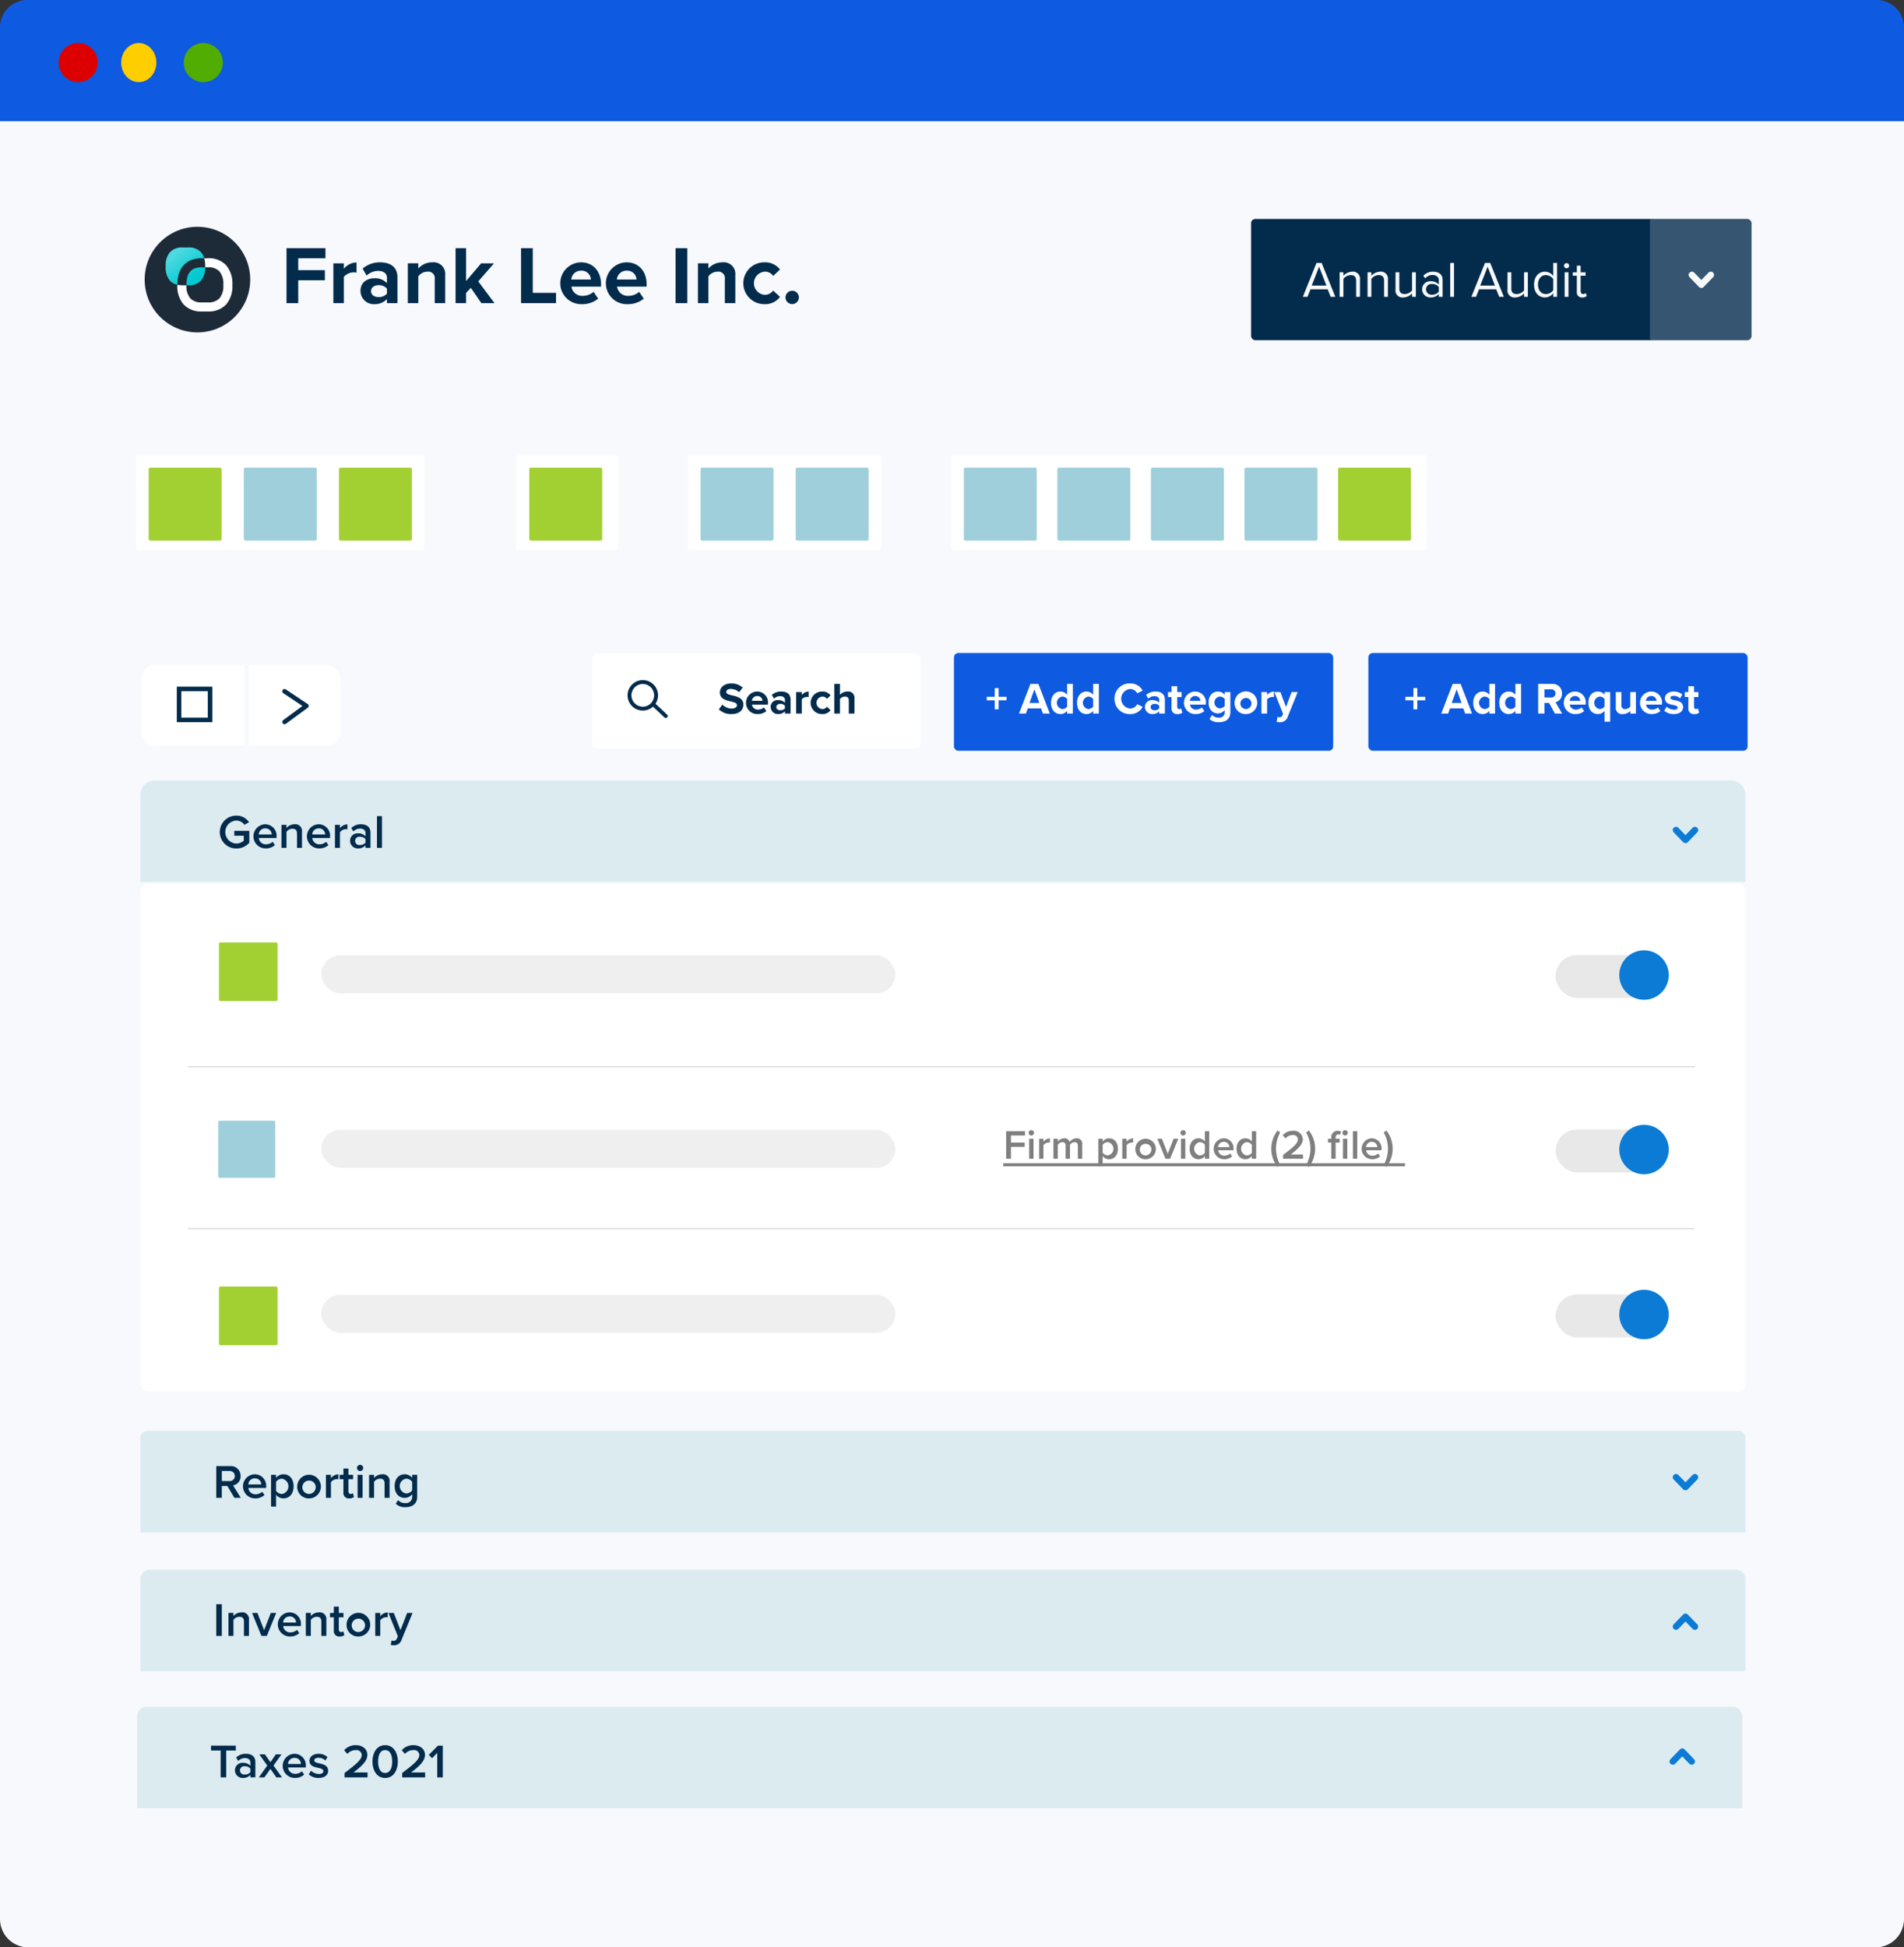 <svg xmlns="http://www.w3.org/2000/svg" xmlns:xlink="http://www.w3.org/1999/xlink" width="487" height="498" viewBox="0 0 487 498">
  <rect x="0" y="0" width="487" height="498" fill="#333333" stroke="none"/>
  <defs>
    <linearGradient id="linear-gradient" x1="-0.534" y1="-0.772" x2="0.511" y2="0.513" gradientUnits="objectBoundingBox">
      <stop offset="0" stop-color="#4cd9df"/>
      <stop offset="1" stop-color="#00c9d2"/>
    </linearGradient>
    <linearGradient id="linear-gradient-2" x1="0.249" y1="0.187" x2="0.758" y2="0.806" xlink:href="#linear-gradient"/>
  </defs>
  <g id="automate" transform="translate(-5142.708 -6776)">
    <path id="Rectángulo_1483" data-name="Rectángulo 1483" d="M0,0H487a0,0,0,0,1,0,0V475.751A7.249,7.249,0,0,1,479.751,483H7.249A7.249,7.249,0,0,1,0,475.751V0A0,0,0,0,1,0,0Z" transform="translate(5142.708 6791)" fill="#f7f9fd"/>
    <path id="Rectángulo_1482" data-name="Rectángulo 1482" d="M7,0H480a7,7,0,0,1,7,7V31a0,0,0,0,1,0,0H0a0,0,0,0,1,0,0V7A7,7,0,0,1,7,0Z" transform="translate(5142.708 6776)" fill="#0e5ae0"/>
    <circle id="Elipse_728" data-name="Elipse 728" cx="5" cy="5" r="5" transform="translate(5157.708 6787)" fill="#d00"/>
    <ellipse id="Elipse_729" data-name="Elipse 729" cx="4.5" cy="5" rx="4.5" ry="5" transform="translate(5173.708 6787)" fill="#ffce00"/>
    <circle id="Elipse_730" data-name="Elipse 730" cx="5" cy="5" r="5" transform="translate(5189.708 6787)" fill="#52ad03"/>
    <path id="Rectángulo_1484" data-name="Rectángulo 1484" d="M3.711,0H406.8a3.711,3.711,0,0,1,3.711,3.711v22.25a0,0,0,0,1,0,0H0a0,0,0,0,1,0,0V3.711A3.711,3.711,0,0,1,3.711,0Z" transform="translate(5178.628 6975.573)" fill="#cee4ea" opacity="0.654"/>
    <rect id="Rectángulo_1485" data-name="Rectángulo 1485" width="410.516" height="129.877" rx="1.889" transform="translate(5178.628 7001.97)" fill="#fff"/>
    <path id="Rectángulo_1486" data-name="Rectángulo 1486" d="M1.856,0h406.8a1.856,1.856,0,0,1,1.856,1.856V25.961a0,0,0,0,1,0,0H0a0,0,0,0,1,0,0V1.856A1.856,1.856,0,0,1,1.856,0Z" transform="translate(5178.628 7141.907)" fill="#cee4ea" opacity="0.654"/>
    <path id="Rectángulo_1487" data-name="Rectángulo 1487" d="M2.442,0H408.074a2.442,2.442,0,0,1,2.442,2.442V25.961a0,0,0,0,1,0,0H0a0,0,0,0,1,0,0V2.442A2.442,2.442,0,0,1,2.442,0Z" transform="translate(5178.628 7177.395)" fill="#cee4ea" opacity="0.654"/>
    <path id="Rectángulo_1488" data-name="Rectángulo 1488" d="M2.442,0H408.074a2.442,2.442,0,0,1,2.442,2.442V25.961a0,0,0,0,1,0,0H0a0,0,0,0,1,0,0V2.442A2.442,2.442,0,0,1,2.442,0Z" transform="translate(5177.811 7212.463)" fill="#cee4ea" opacity="0.654"/>
    <g id="Grupo_2513" data-name="Grupo 2513" transform="translate(5198.874 6984.575)">
      <path id="Trazado_10429" data-name="Trazado 10429" d="M5216.2,7033.1a3.815,3.815,0,0,1,3.273,1.692l-1.168.657a2.587,2.587,0,0,0-2.105-1.083,2.942,2.942,0,0,0,0,5.877,2.977,2.977,0,0,0,1.923-.729v-1.266H5215.7v-1.253h3.845v3.042a4.4,4.4,0,0,1-3.347,1.473,4.2,4.2,0,1,1,0-8.409Z" transform="translate(-5211.94 -7033.097)" fill="#022b4c"/>
      <path id="Trazado_10430" data-name="Trazado 10430" d="M5225.632,7035.842a2.912,2.912,0,0,1,2.9,3.2v.3h-4.539a1.78,1.78,0,0,0,1.874,1.617,2.483,2.483,0,0,0,1.668-.645l.584.84a3.423,3.423,0,0,1-2.386.852,3.085,3.085,0,0,1-.1-6.169Zm-1.655,2.6h3.311a1.574,1.574,0,0,0-1.655-1.558A1.621,1.621,0,0,0,5223.977,7038.446Z" transform="translate(-5213.962 -7033.616)" fill="#022b4c"/>
      <path id="Trazado_10431" data-name="Trazado 10431" d="M5235.422,7038.19c0-.912-.462-1.216-1.181-1.216a1.934,1.934,0,0,0-1.509.791v4.1h-1.278v-5.879h1.278v.8a2.778,2.778,0,0,1,2.069-.95,1.694,1.694,0,0,1,1.9,1.886v4.138h-1.277Z" transform="translate(-5215.623 -7033.616)" fill="#022b4c"/>
      <path id="Trazado_10432" data-name="Trazado 10432" d="M5242.492,7035.842a2.912,2.912,0,0,1,2.9,3.2v.3h-4.539a1.779,1.779,0,0,0,1.875,1.617,2.482,2.482,0,0,0,1.667-.645l.584.84a3.422,3.422,0,0,1-2.385.852,3.085,3.085,0,0,1-.1-6.169Zm-1.655,2.6h3.31a1.572,1.572,0,0,0-1.655-1.558A1.622,1.622,0,0,0,5240.836,7038.446Z" transform="translate(-5217.144 -7033.616)" fill="#022b4c"/>
      <path id="Trazado_10433" data-name="Trazado 10433" d="M5248.315,7035.99h1.277v.865a2.51,2.51,0,0,1,1.911-1v1.267a1.884,1.884,0,0,0-.4-.036,2.03,2.03,0,0,0-1.509.778v4h-1.277Z" transform="translate(-5218.806 -7033.618)" fill="#022b4c"/>
      <path id="Trazado_10434" data-name="Trazado 10434" d="M5257.027,7041.232a2.478,2.478,0,0,1-1.9.779,1.952,1.952,0,0,1-2.044-1.946,1.893,1.893,0,0,1,2.044-1.912,2.428,2.428,0,0,1,1.9.756v-.876c0-.682-.56-1.1-1.375-1.1a2.411,2.411,0,0,0-1.741.743l-.523-.887a3.493,3.493,0,0,1,2.47-.95c1.3,0,2.446.548,2.446,2.129v3.895h-1.278Zm0-1.594a1.719,1.719,0,0,0-1.4-.608,1.069,1.069,0,1,0,0,2.105,1.721,1.721,0,0,0,1.4-.608Z" transform="translate(-5219.706 -7033.616)" fill="#022b4c"/>
      <path id="Trazado_10435" data-name="Trazado 10435" d="M5261.56,7033.263h1.277v8.117h-1.277Z" transform="translate(-5221.305 -7033.129)" fill="#022b4c"/>
    </g>
    <g id="Grupo_2514" data-name="Grupo 2514" transform="translate(5198.022 7150.609)">
      <path id="Trazado_10436" data-name="Trazado 10436" d="M5213.726,7243.234h-1.412v3.029h-1.424v-8.116h3.565a2.464,2.464,0,0,1,2.653,2.543,2.278,2.278,0,0,1-1.923,2.386l1.983,3.187h-1.642Zm.536-3.834h-1.947v2.58h1.947a1.293,1.293,0,1,0,0-2.58Z" transform="translate(-5210.89 -7237.831)" fill="#022b4c"/>
      <path id="Trazado_10437" data-name="Trazado 10437" d="M5222.347,7240.728a2.912,2.912,0,0,1,2.9,3.2v.3H5220.7a1.779,1.779,0,0,0,1.874,1.618,2.483,2.483,0,0,0,1.667-.645l.585.839a3.426,3.426,0,0,1-2.386.852,3.085,3.085,0,0,1-.1-6.169Zm-1.655,2.6H5224a1.573,1.573,0,0,0-1.655-1.558A1.623,1.623,0,0,0,5220.691,7243.332Z" transform="translate(-5212.491 -7238.318)" fill="#022b4c"/>
      <path id="Trazado_10438" data-name="Trazado 10438" d="M5228.17,7248.99v-8.117h1.278v.8a2.345,2.345,0,0,1,1.886-.949c1.521,0,2.6,1.144,2.6,3.078s-1.083,3.091-2.6,3.091a2.307,2.307,0,0,1-1.886-.961v3.055Zm2.786-7.13a1.908,1.908,0,0,0-1.508.791v2.324a1.945,1.945,0,0,0,1.508.792,1.98,1.98,0,0,0,0-3.906Z" transform="translate(-5214.152 -7238.318)" fill="#022b4c"/>
      <path id="Trazado_10439" data-name="Trazado 10439" d="M5236.419,7243.806a3.025,3.025,0,1,1,3.019,3.091A2.943,2.943,0,0,1,5236.419,7243.806Zm4.721,0a1.714,1.714,0,1,0-1.7,1.96A1.763,1.763,0,0,0,5241.14,7243.806Z" transform="translate(-5215.708 -7238.318)" fill="#022b4c"/>
      <path id="Trazado_10440" data-name="Trazado 10440" d="M5245.465,7240.875h1.278v.865a2.507,2.507,0,0,1,1.911-1v1.266a1.853,1.853,0,0,0-.4-.036,2.029,2.029,0,0,0-1.508.779v4h-1.278Z" transform="translate(-5217.416 -7238.32)" fill="#022b4c"/>
      <path id="Trazado_10441" data-name="Trazado 10441" d="M5250.758,7245.048v-3.4h-.974v-1.12h.974v-1.605h1.277v1.605h1.192v1.12h-1.192v3.079c0,.4.195.694.56.694a.827.827,0,0,0,.572-.207l.3.961a1.684,1.684,0,0,1-1.205.377A1.355,1.355,0,0,1,5250.758,7245.048Z" transform="translate(-5218.23 -7237.978)" fill="#022b4c"/>
      <path id="Trazado_10442" data-name="Trazado 10442" d="M5255.259,7238.547a.8.8,0,0,1,.792-.791.791.791,0,0,1,0,1.583A.8.8,0,0,1,5255.259,7238.547Zm.159,1.764h1.277v5.878h-1.277Z" transform="translate(-5219.264 -7237.757)" fill="#022b4c"/>
      <path id="Trazado_10443" data-name="Trazado 10443" d="M5263.036,7243.076c0-.912-.462-1.216-1.18-1.216a1.934,1.934,0,0,0-1.509.791v4.1h-1.278v-5.877h1.278v.8a2.78,2.78,0,0,1,2.068-.949,1.694,1.694,0,0,1,1.9,1.886v4.136h-1.278Z" transform="translate(-5219.983 -7238.318)" fill="#022b4c"/>
      <path id="Trazado_10444" data-name="Trazado 10444" d="M5268.013,7247.334a2.28,2.28,0,0,0,1.862.755,1.546,1.546,0,0,0,1.74-1.594v-.706a2.386,2.386,0,0,1-1.886.973c-1.5,0-2.6-1.083-2.6-3.018,0-1.9,1.1-3.017,2.6-3.017a2.339,2.339,0,0,1,1.886.961v-.816h1.277v5.574c0,2.119-1.57,2.689-3.018,2.689a3.323,3.323,0,0,1-2.458-.875Zm3.6-4.684a1.909,1.909,0,0,0-1.509-.791,1.9,1.9,0,0,0,0,3.771,1.907,1.907,0,0,0,1.509-.791Z" transform="translate(-5221.503 -7238.318)" fill="#022b4c"/>
    </g>
    <g id="Grupo_2515" data-name="Grupo 2515" transform="translate(5198.022 7186.242)">
      <path id="Trazado_10445" data-name="Trazado 10445" d="M5210.89,7281.68h1.424v8.116h-1.424Z" transform="translate(-5210.89 -7281.68)" fill="#022b4c"/>
      <path id="Trazado_10446" data-name="Trazado 10446" d="M5218.7,7286.607c0-.912-.463-1.217-1.18-1.217a1.934,1.934,0,0,0-1.509.792v4.1h-1.277V7284.4h1.277v.8a2.778,2.778,0,0,1,2.069-.949,1.694,1.694,0,0,1,1.9,1.887v4.137H5218.7Z" transform="translate(-5211.616 -7282.167)" fill="#022b4c"/>
      <path id="Trazado_10447" data-name="Trazado 10447" d="M5222.185,7284.438h1.363l1.715,4.406,1.717-4.406h1.375l-2.4,5.878h-1.375Z" transform="translate(-5213.022 -7282.2)" fill="#022b4c"/>
      <path id="Trazado_10448" data-name="Trazado 10448" d="M5233.311,7284.259a2.912,2.912,0,0,1,2.9,3.2v.3h-4.539a1.78,1.78,0,0,0,1.875,1.618,2.486,2.486,0,0,0,1.667-.645l.583.84a3.422,3.422,0,0,1-2.384.852,3.085,3.085,0,0,1-.1-6.169Zm-1.654,2.6h3.31a1.571,1.571,0,0,0-1.655-1.558A1.622,1.622,0,0,0,5231.657,7286.864Z" transform="translate(-5214.56 -7282.167)" fill="#022b4c"/>
      <path id="Trazado_10449" data-name="Trazado 10449" d="M5243.1,7286.607c0-.912-.461-1.217-1.181-1.217a1.937,1.937,0,0,0-1.509.792v4.1h-1.277V7284.4h1.277v.8a2.78,2.78,0,0,1,2.07-.949,1.7,1.7,0,0,1,1.9,1.887v4.137H5243.1Z" transform="translate(-5216.221 -7282.167)" fill="#022b4c"/>
      <path id="Trazado_10450" data-name="Trazado 10450" d="M5247.728,7288.58v-3.4h-.974v-1.119h.974v-1.605h1.277v1.605h1.193v1.119h-1.193v3.079c0,.4.195.694.561.694a.824.824,0,0,0,.571-.207l.3.96a1.679,1.679,0,0,1-1.205.378A1.355,1.355,0,0,1,5247.728,7288.58Z" transform="translate(-5217.659 -7281.827)" fill="#022b4c"/>
      <path id="Trazado_10451" data-name="Trazado 10451" d="M5251.974,7287.338a3.025,3.025,0,1,1,3.018,3.09A2.942,2.942,0,0,1,5251.974,7287.338Zm4.722,0a1.715,1.715,0,1,0-1.7,1.959A1.764,1.764,0,0,0,5256.7,7287.338Z" transform="translate(-5218.644 -7282.167)" fill="#022b4c"/>
      <path id="Trazado_10452" data-name="Trazado 10452" d="M5261.019,7284.407h1.278v.865a2.507,2.507,0,0,1,1.91-1v1.266a1.912,1.912,0,0,0-.4-.036,2.027,2.027,0,0,0-1.508.779v4h-1.278Z" transform="translate(-5220.351 -7282.169)" fill="#022b4c"/>
      <path id="Trazado_10453" data-name="Trazado 10453" d="M5266.452,7291.57a.8.8,0,0,0,.839-.511l.292-.67-2.41-5.951h1.363l1.715,4.406,1.716-4.406h1.375l-2.835,6.936a1.966,1.966,0,0,1-2.02,1.327,3.658,3.658,0,0,1-.717-.084l.194-1.145A1.321,1.321,0,0,0,5266.452,7291.57Z" transform="translate(-5221.135 -7282.2)" fill="#022b4c"/>
    </g>
    <g id="Grupo_2516" data-name="Grupo 2516" transform="translate(5196.682 7222.289)">
      <path id="Trazado_10454" data-name="Trazado 10454" d="M5211.7,7327.516h-2.458v-1.253h6.34v1.253h-2.458v6.863H5211.7Z" transform="translate(-5209.238 -7326.14)" fill="#022b4c"/>
      <path id="Trazado_10455" data-name="Trazado 10455" d="M5220.726,7334.232a2.476,2.476,0,0,1-1.9.778,1.952,1.952,0,0,1-2.044-1.946,1.893,1.893,0,0,1,2.044-1.911,2.429,2.429,0,0,1,1.9.756v-.877c0-.681-.559-1.1-1.375-1.1a2.409,2.409,0,0,0-1.74.742l-.523-.887a3.494,3.494,0,0,1,2.47-.95c1.3,0,2.446.548,2.446,2.13v3.895h-1.278Zm0-1.595a1.72,1.72,0,0,0-1.4-.608,1.069,1.069,0,1,0,0,2.105,1.72,1.72,0,0,0,1.4-.608Z" transform="translate(-5210.662 -7326.627)" fill="#022b4c"/>
      <path id="Trazado_10456" data-name="Trazado 10456" d="M5227.271,7332.734l-1.533,2.166h-1.424l2.154-3.018-2.032-2.86h1.436l1.4,2,1.387-2h1.436l-2.032,2.86,2.166,3.018h-1.436Z" transform="translate(-5212.083 -7326.662)" fill="#022b4c"/>
      <path id="Trazado_10457" data-name="Trazado 10457" d="M5234.854,7328.842a2.913,2.913,0,0,1,2.9,3.2v.3h-4.539a1.78,1.78,0,0,0,1.875,1.618,2.481,2.481,0,0,0,1.667-.646l.584.84a3.422,3.422,0,0,1-2.385.852,3.085,3.085,0,0,1-.1-6.169Zm-1.655,2.6h3.31a1.571,1.571,0,0,0-1.655-1.558A1.622,1.622,0,0,0,5233.2,7331.446Z" transform="translate(-5213.51 -7326.627)" fill="#022b4c"/>
      <path id="Trazado_10458" data-name="Trazado 10458" d="M5240.633,7333.175a3.032,3.032,0,0,0,2,.826c.766,0,1.156-.28,1.156-.718,0-.51-.621-.693-1.338-.852-1.01-.219-2.215-.486-2.215-1.8,0-.962.828-1.789,2.312-1.789a3.366,3.366,0,0,1,2.288.827l-.536.9a2.37,2.37,0,0,0-1.74-.706c-.669,0-1.1.242-1.1.657,0,.45.584.608,1.278.766,1.022.22,2.275.512,2.275,1.9,0,1.035-.864,1.825-2.446,1.825a3.573,3.573,0,0,1-2.519-.912Z" transform="translate(-5215.053 -7326.627)" fill="#022b4c"/>
      <path id="Trazado_10459" data-name="Trazado 10459" d="M5251.318,7333.231c3.152-2.386,4.381-3.444,4.381-4.612a1.306,1.306,0,0,0-1.473-1.241,2.814,2.814,0,0,0-2.19.974l-.828-.937a3.886,3.886,0,0,1,2.993-1.3c1.571,0,2.945.889,2.945,2.507,0,1.5-1.374,2.834-3.553,4.479h3.6v1.253h-5.877Z" transform="translate(-5217.159 -7326.112)" fill="#022b4c"/>
      <path id="Trazado_10460" data-name="Trazado 10460" d="M5263.382,7326.112c2.275,0,3.249,2.142,3.249,4.186s-.974,4.2-3.249,4.2-3.25-2.152-3.25-4.2S5261.106,7326.112,5263.382,7326.112Zm0,1.266c-1.327,0-1.8,1.375-1.8,2.92s.475,2.934,1.8,2.934,1.8-1.388,1.8-2.934S5264.708,7327.378,5263.382,7327.378Z" transform="translate(-5218.843 -7326.112)" fill="#022b4c"/>
      <path id="Trazado_10461" data-name="Trazado 10461" d="M5269.482,7333.231c3.152-2.386,4.381-3.444,4.381-4.612a1.306,1.306,0,0,0-1.473-1.241,2.816,2.816,0,0,0-2.19.974l-.828-.937a3.889,3.889,0,0,1,2.994-1.3c1.57,0,2.945.889,2.945,2.507,0,1.5-1.375,2.834-3.554,4.479h3.6v1.253h-5.877Z" transform="translate(-5220.587 -7326.112)" fill="#022b4c"/>
      <path id="Trazado_10462" data-name="Trazado 10462" d="M5280.061,7328.112l-1.327,1.375-.827-.864,2.336-2.361h1.241v8.117h-1.424Z" transform="translate(-5222.198 -7326.14)" fill="#022b4c"/>
    </g>
    <rect id="Rectángulo_1489" data-name="Rectángulo 1489" width="146.84" height="9.735" rx="4.868" transform="translate(5224.884 7020.303)" fill="#efefef"/>
    <rect id="Rectángulo_1490" data-name="Rectángulo 1490" width="146.84" height="9.735" rx="4.868" transform="translate(5224.884 7064.923)" fill="#efefef"/>
    <rect id="Rectángulo_1491" data-name="Rectángulo 1491" width="146.84" height="9.735" rx="4.868" transform="translate(5224.884 7107.109)" fill="#efefef"/>
    <rect id="Rectángulo_1492" data-name="Rectángulo 1492" width="385.46" height="0.227" transform="translate(5190.704 7048.699)" fill="#cecece"/>
    <rect id="Rectángulo_1493" data-name="Rectángulo 1493" width="385.46" height="0.227" transform="translate(5190.704 7090.074)" fill="#cecece"/>
    <rect id="Rectángulo_1494" data-name="Rectángulo 1494" width="15" height="15" rx="0.377" transform="translate(5198.708 7017)" fill="#8bc400" opacity="0.8"/>
    <rect id="Rectángulo_1495" data-name="Rectángulo 1495" width="14.603" height="14.603" rx="0.377" transform="translate(5198.518 7062.607)" fill="#86c3d1" opacity="0.8"/>
    <rect id="Rectángulo_1496" data-name="Rectángulo 1496" width="15" height="15" rx="0.377" transform="translate(5198.708 7105)" fill="#8bc400" opacity="0.8"/>
    <rect id="Rectángulo_1497" data-name="Rectángulo 1497" width="97" height="25" rx="1.112" transform="translate(5386.708 6943)" fill="#0e5ae0"/>
    <rect id="Rectángulo_1498" data-name="Rectángulo 1498" width="97" height="25" rx="1.112" transform="translate(5492.708 6943)" fill="#0e5ae0"/>
    <g id="Grupo_2517" data-name="Grupo 2517" transform="translate(5395.099 6950.772)">
      <path id="Trazado_10463" data-name="Trazado 10463" d="M5456.848,6998.336h-.989v-2.307h-2.045v-.9h2.045v-2.216h.989v2.216h2.035v.9h-2.035Z" transform="translate(-5453.813 -6991.71)" fill="#fff"/>
      <path id="Trazado_10464" data-name="Trazado 10464" d="M5469.614,6997.856h-3.387l-.477,1.308h-1.773l2.932-7.579h2.022l2.921,7.579h-1.761Zm-2.954-1.4h2.511l-1.25-3.477Z" transform="translate(-5455.731 -6991.46)" fill="#fff"/>
      <path id="Trazado_10465" data-name="Trazado 10465" d="M5478.2,6998.46a2.133,2.133,0,0,1-1.694.841c-1.386,0-2.431-1.045-2.431-2.876,0-1.795,1.035-2.886,2.431-2.886a2.115,2.115,0,0,1,1.694.84v-2.794h1.455v7.579H5478.2Zm0-3.012a1.571,1.571,0,0,0-1.25-.625,1.613,1.613,0,0,0,0,3.193,1.574,1.574,0,0,0,1.25-.626Z" transform="translate(-5457.636 -6991.46)" fill="#fff"/>
      <path id="Trazado_10466" data-name="Trazado 10466" d="M5486.4,6998.46a2.133,2.133,0,0,1-1.694.841c-1.386,0-2.431-1.045-2.431-2.876,0-1.795,1.034-2.886,2.431-2.886a2.114,2.114,0,0,1,1.694.84v-2.794h1.455v7.579H5486.4Zm0-3.012a1.569,1.569,0,0,0-1.25-.625,1.613,1.613,0,0,0,0,3.193,1.573,1.573,0,0,0,1.25-.626Z" transform="translate(-5459.185 -6991.46)" fill="#fff"/>
      <path id="Trazado_10467" data-name="Trazado 10467" d="M5494.09,6995.352a3.838,3.838,0,0,1,3.978-3.921,3.5,3.5,0,0,1,3.228,1.852l-1.387.683a2.075,2.075,0,0,0-1.841-1.1,2.5,2.5,0,0,0,0,4.978,2.055,2.055,0,0,0,1.841-1.1l1.387.67a3.519,3.519,0,0,1-3.228,1.864A3.838,3.838,0,0,1,5494.09,6995.352Z" transform="translate(-5461.415 -6991.431)" fill="#fff"/>
      <path id="Trazado_10468" data-name="Trazado 10468" d="M5507.329,6999.051a2.272,2.272,0,0,1-1.738.7,1.829,1.829,0,0,1-1.909-1.818,1.739,1.739,0,0,1,1.909-1.751,2.218,2.218,0,0,1,1.738.67v-.761c0-.557-.477-.92-1.2-.92a2.312,2.312,0,0,0-1.6.647l-.545-.965a3.6,3.6,0,0,1,2.4-.863c1.251,0,2.4.5,2.4,2.08v3.545h-1.444Zm0-1.433a1.44,1.44,0,0,0-1.158-.477c-.569,0-1.035.295-1.035.83,0,.511.465.808,1.035.808a1.442,1.442,0,0,0,1.158-.478Z" transform="translate(-5463.225 -6991.915)" fill="#fff"/>
      <path id="Trazado_10469" data-name="Trazado 10469" d="M5511.855,6997.938v-2.864h-.909v-1.261h.909v-1.5h1.454v1.5h1.114v1.261h-1.114v2.478c0,.34.183.6.5.6a.781.781,0,0,0,.5-.161l.307,1.092a1.782,1.782,0,0,1-1.205.353A1.372,1.372,0,0,1,5511.855,6997.938Z" transform="translate(-5464.596 -6991.597)" fill="#fff"/>
      <path id="Trazado_10470" data-name="Trazado 10470" d="M5518.856,6993.994a2.752,2.752,0,0,1,2.75,3.022v.318h-4.08a1.481,1.481,0,0,0,1.581,1.273,2.247,2.247,0,0,0,1.466-.546l.636.931a3.422,3.422,0,0,1-2.262.762,2.881,2.881,0,1,1-.09-5.761Zm-1.352,2.362h2.705a1.273,1.273,0,0,0-1.353-1.215A1.318,1.318,0,0,0,5517.5,6996.356Z" transform="translate(-5465.553 -6991.915)" fill="#fff"/>
      <path id="Trazado_10471" data-name="Trazado 10471" d="M5524.643,6999.982a2.178,2.178,0,0,0,1.716.682,1.342,1.342,0,0,0,1.512-1.386v-.558a2.139,2.139,0,0,1-1.693.864c-1.375,0-2.421-.966-2.421-2.8,0-1.795,1.034-2.794,2.421-2.794a2.115,2.115,0,0,1,1.693.84v-.7h1.454v5.114c0,2.091-1.614,2.6-2.966,2.6a3.33,3.33,0,0,1-2.364-.817Zm3.228-4.079a1.563,1.563,0,0,0-1.239-.626,1.517,1.517,0,0,0,0,3.023,1.6,1.6,0,0,0,1.239-.626Z" transform="translate(-5467.014 -6991.915)" fill="#fff"/>
      <path id="Trazado_10472" data-name="Trazado 10472" d="M5531.946,6996.869a2.9,2.9,0,1,1,2.9,2.886A2.78,2.78,0,0,1,5531.946,6996.869Zm4.307,0a1.416,1.416,0,1,0-1.409,1.6A1.449,1.449,0,0,0,5536.253,6996.869Z" transform="translate(-5468.56 -6991.915)" fill="#fff"/>
      <path id="Trazado_10473" data-name="Trazado 10473" d="M5540.418,6994.133h1.442v.75a2.348,2.348,0,0,1,1.75-.876v1.409a1.777,1.777,0,0,0-1.75.58v3.625h-1.442Z" transform="translate(-5470.159 -6991.917)" fill="#fff"/>
      <path id="Trazado_10474" data-name="Trazado 10474" d="M5545.751,7000.594a.729.729,0,0,0,.761-.4l.205-.467-2.227-5.567h1.545l1.432,3.817,1.432-3.817h1.557l-2.58,6.386a1.992,1.992,0,0,1-2.079,1.329,4,4,0,0,1-.717-.079l.216-1.3A1.27,1.27,0,0,0,5545.751,7000.594Z" transform="translate(-5470.927 -6991.946)" fill="#fff"/>
    </g>
    <g id="Grupo_2519" data-name="Grupo 2519" transform="translate(5502.187 6950.896)">
      <g id="Grupo_2518" data-name="Grupo 2518">
        <path id="Trazado_10475" data-name="Trazado 10475" d="M5588.848,6998.336h-.989v-2.307h-2.045v-.9h2.045v-2.216h.989v2.216h2.035v.9h-2.035Z" transform="translate(-5585.813 -6991.835)" fill="#fff"/>
        <path id="Trazado_10476" data-name="Trazado 10476" d="M5602.733,6997.856h-3.386l-.477,1.308H5597.1l2.931-7.579h2.023l2.921,7.579h-1.762Zm-2.955-1.4h2.512l-1.25-3.477Z" transform="translate(-5587.942 -6991.585)" fill="#fff"/>
        <path id="Trazado_10477" data-name="Trazado 10477" d="M5611.316,6998.46a2.133,2.133,0,0,1-1.693.841c-1.387,0-2.432-1.045-2.432-2.876,0-1.795,1.034-2.886,2.432-2.886a2.115,2.115,0,0,1,1.693.84v-2.794h1.454v7.579h-1.454Zm0-3.012a1.57,1.57,0,0,0-1.25-.625,1.613,1.613,0,0,0,0,3.193,1.573,1.573,0,0,0,1.25-.626Z" transform="translate(-5589.848 -6991.585)" fill="#fff"/>
        <path id="Trazado_10478" data-name="Trazado 10478" d="M5619.52,6998.46a2.131,2.131,0,0,1-1.693.841c-1.387,0-2.432-1.045-2.432-2.876,0-1.795,1.034-2.886,2.432-2.886a2.113,2.113,0,0,1,1.693.84v-2.794h1.455v7.579h-1.455Zm0-3.012a1.568,1.568,0,0,0-1.25-.625,1.613,1.613,0,0,0,0,3.193,1.571,1.571,0,0,0,1.25-.626Z" transform="translate(-5591.396 -6991.585)" fill="#fff"/>
        <path id="Trazado_10479" data-name="Trazado 10479" d="M5630.454,6996.448h-1.181v2.716h-1.613v-7.579h3.545a2.36,2.36,0,0,1,2.545,2.443,2.175,2.175,0,0,1-1.659,2.249l1.7,2.887h-1.852Zm.512-3.478h-1.693v2.091h1.693a1.049,1.049,0,1,0,0-2.091Z" transform="translate(-5593.711 -6991.585)" fill="#fff"/>
        <path id="Trazado_10480" data-name="Trazado 10480" d="M5638.606,6993.994a2.752,2.752,0,0,1,2.75,3.022v.318h-4.08a1.48,1.48,0,0,0,1.581,1.273,2.247,2.247,0,0,0,1.466-.546l.636.931a3.422,3.422,0,0,1-2.262.762,2.881,2.881,0,1,1-.09-5.761Zm-1.352,2.362h2.7a1.272,1.272,0,0,0-1.353-1.215A1.318,1.318,0,0,0,5637.254,6996.356Z" transform="translate(-5595.24 -6992.04)" fill="#fff"/>
        <path id="Trazado_10481" data-name="Trazado 10481" d="M5647.62,7001.709v-2.794a2.082,2.082,0,0,1-1.693.84c-1.4,0-2.421-1.057-2.421-2.886s1.023-2.875,2.421-2.875a2.1,2.1,0,0,1,1.693.83v-.693h1.455v7.579Zm0-5.806a1.6,1.6,0,0,0-1.239-.626,1.613,1.613,0,0,0,0,3.194,1.614,1.614,0,0,0,1.239-.626Z" transform="translate(-5596.702 -6992.04)" fill="#fff"/>
        <path id="Trazado_10482" data-name="Trazado 10482" d="M5655.835,6998.957a2.566,2.566,0,0,1-1.932.831,1.573,1.573,0,0,1-1.773-1.728v-3.9h1.444v3.33a.882.882,0,0,0,1.011,1.011,1.614,1.614,0,0,0,1.25-.625v-3.716h1.443v5.489h-1.443Z" transform="translate(-5598.329 -6992.071)" fill="#fff"/>
        <path id="Trazado_10483" data-name="Trazado 10483" d="M5662.644,6993.994a2.752,2.752,0,0,1,2.75,3.022v.318h-4.08a1.479,1.479,0,0,0,1.579,1.273,2.245,2.245,0,0,0,1.466-.546l.637.931a3.425,3.425,0,0,1-2.262.762,2.881,2.881,0,1,1-.09-5.761Zm-1.353,2.362h2.7a1.271,1.271,0,0,0-1.352-1.215A1.319,1.319,0,0,0,5661.291,6996.356Z" transform="translate(-5599.777 -6992.04)" fill="#fff"/>
        <path id="Trazado_10484" data-name="Trazado 10484" d="M5668.016,6997.892a3.146,3.146,0,0,0,1.9.75c.626,0,.921-.216.921-.557,0-.386-.479-.522-1.1-.648-.943-.181-2.16-.409-2.16-1.715,0-.921.808-1.727,2.251-1.727a3.505,3.505,0,0,1,2.217.75l-.58.988a2.317,2.317,0,0,0-1.625-.636c-.522,0-.864.193-.864.511,0,.34.433.467,1.046.591.943.182,2.205.432,2.205,1.795,0,1-.853,1.762-2.375,1.762a3.69,3.69,0,0,1-2.455-.853Z" transform="translate(-5601.21 -6992.04)" fill="#fff"/>
        <path id="Trazado_10485" data-name="Trazado 10485" d="M5674.8,6997.938v-2.864h-.909v-1.261h.909v-1.5h1.455v1.5h1.113v1.261h-1.113v2.478c0,.34.181.6.5.6a.781.781,0,0,0,.5-.161l.307,1.092a1.785,1.785,0,0,1-1.205.353A1.372,1.372,0,0,1,5674.8,6997.938Z" transform="translate(-5602.436 -6991.722)" fill="#fff"/>
      </g>
    </g>
    <rect id="Rectángulo_1499" data-name="Rectángulo 1499" width="84.025" height="24.338" rx="1.486" transform="translate(5294.189 6943.122)" fill="#fff"/>
    <g id="Grupo_2520" data-name="Grupo 2520" transform="translate(5303.223 6949.926)">
      <path id="Trazado_10486" data-name="Trazado 10486" d="M5344.458,6998.177a3.895,3.895,0,1,1,3.9-3.895A3.9,3.9,0,0,1,5344.458,6998.177Zm0-6.795a2.9,2.9,0,1,0,2.9,2.9A2.9,2.9,0,0,0,5344.458,6991.382Z" transform="translate(-5340.563 -6990.388)" fill="#022b4c"/>
      <path id="Trazado_10487" data-name="Trazado 10487" d="M5351.81,7001.477a.492.492,0,0,1-.323-.146l-2.84-2.674a.5.5,0,1,1,.707-.7l2.84,2.675a.5.5,0,0,1-.384.846Z" transform="translate(-5342.062 -6991.788)" fill="#022b4c"/>
    </g>
    <g id="Grupo_2521" data-name="Grupo 2521" transform="translate(5326.59 6950.782)">
      <path id="Trazado_10488" data-name="Trazado 10488" d="M5370.252,6996.842a3.329,3.329,0,0,0,2.41,1.021c.886,0,1.318-.419,1.318-.851,0-.568-.659-.762-1.534-.966-1.239-.284-2.83-.625-2.83-2.319,0-1.261,1.091-2.284,2.875-2.284a4.218,4.218,0,0,1,2.955,1.057l-.9,1.182a3.234,3.234,0,0,0-2.17-.829c-.728,0-1.114.318-1.114.772,0,.512.636.671,1.512.875,1.25.284,2.841.659,2.841,2.341,0,1.387-.989,2.432-3.034,2.432a4.365,4.365,0,0,1-3.215-1.205Z" transform="translate(-5369.367 -6991.443)" fill="#022b4c"/>
      <path id="Trazado_10489" data-name="Trazado 10489" d="M5380.775,6993.994a2.752,2.752,0,0,1,2.75,3.022v.318h-4.081a1.481,1.481,0,0,0,1.581,1.273,2.244,2.244,0,0,0,1.465-.546l.637.931a3.422,3.422,0,0,1-2.262.762,2.881,2.881,0,1,1-.09-5.761Zm-1.353,2.362h2.705a1.273,1.273,0,0,0-1.353-1.215A1.318,1.318,0,0,0,5379.423,6996.356Z" transform="translate(-5370.983 -6991.925)" fill="#022b4c"/>
      <path id="Trazado_10490" data-name="Trazado 10490" d="M5389.323,6999.051a2.275,2.275,0,0,1-1.739.7,1.829,1.829,0,0,1-1.909-1.818,1.739,1.739,0,0,1,1.909-1.751,2.22,2.22,0,0,1,1.739.67v-.761c0-.557-.478-.92-1.2-.92a2.308,2.308,0,0,0-1.6.647l-.545-.965a3.6,3.6,0,0,1,2.4-.863c1.25,0,2.4.5,2.4,2.08v3.545h-1.444Zm0-1.433a1.443,1.443,0,0,0-1.159-.477c-.569,0-1.035.295-1.035.83,0,.511.466.808,1.035.808a1.445,1.445,0,0,0,1.159-.478Z" transform="translate(-5372.445 -6991.925)" fill="#022b4c"/>
      <path id="Trazado_10491" data-name="Trazado 10491" d="M5393.712,6994.133h1.444v.75a2.345,2.345,0,0,1,1.749-.876v1.409a1.775,1.775,0,0,0-1.749.58v3.625h-1.444Z" transform="translate(-5373.962 -6991.927)" fill="#022b4c"/>
      <path id="Trazado_10492" data-name="Trazado 10492" d="M5401.227,6993.994a2.558,2.558,0,0,1,2.171.988l-.943.887a1.33,1.33,0,0,0-1.16-.591,1.6,1.6,0,0,0,0,3.194,1.388,1.388,0,0,0,1.16-.592l.943.875a2.532,2.532,0,0,1-2.171,1,2.881,2.881,0,1,1,0-5.761Z" transform="translate(-5374.831 -6991.925)" fill="#022b4c"/>
      <path id="Trazado_10493" data-name="Trazado 10493" d="M5409.454,6995.823c0-.762-.4-1-1.023-1a1.6,1.6,0,0,0-1.25.647v3.693h-1.444v-7.579h1.444v2.807a2.537,2.537,0,0,1,1.931-.853,1.581,1.581,0,0,1,1.785,1.727v3.9h-1.443Z" transform="translate(-5376.23 -6991.471)" fill="#022b4c"/>
    </g>
    <rect id="Rectángulo_1500" data-name="Rectángulo 1500" width="50.859" height="20.708" rx="3.529" transform="translate(5178.892 6946.004)" fill="#fff"/>
    <path id="Trazado_10494" data-name="Trazado 10494" d="M5207.535,7001.542h-9.085v-9.085h9.085Zm-7.924-1.16h6.763v-6.763h-6.763Z" transform="translate(-10.52 -40.852)" fill="#022b4c"/>
    <path id="Trazado_10495" data-name="Trazado 10495" d="M5232.284,7002.2a.58.58,0,0,1-.344-1.049l4.929-3.615-4.908-3.271a.581.581,0,0,1,.644-.968l5.6,3.733a.58.58,0,0,1,.021.952l-5.6,4.105A.576.576,0,0,1,5232.284,7002.2Z" transform="translate(-16.795 -40.992)" fill="#022b4c"/>
    <rect id="Rectángulo_1501" data-name="Rectángulo 1501" width="1.11" height="23.316" transform="translate(5205.196 6944.338)" fill="#f7f9fb"/>
    <g id="Grupo_2523" data-name="Grupo 2523" transform="translate(5399.308 7065.017)">
      <g id="Grupo_2522" data-name="Grupo 2522">
        <path id="Trazado_10496" data-name="Trazado 10496" d="M5459.924,7132.591h4.82v1.087h-3.586v1.824h3.512v1.086h-3.512v3.038h-1.234Z" transform="translate(-5459.175 -7132.316)" fill="#7f7f7f"/>
        <path id="Trazado_10497" data-name="Trazado 10497" d="M5467.022,7132.938a.691.691,0,0,1,.686-.687.686.686,0,1,1-.686.687Zm.137,1.528h1.107v5.1h-1.107Z" transform="translate(-5460.515 -7132.252)" fill="#7f7f7f"/>
        <path id="Trazado_10498" data-name="Trazado 10498" d="M5470.324,7134.955h1.107v.749a2.181,2.181,0,0,1,1.656-.864v1.1a1.673,1.673,0,0,0-.348-.032,1.761,1.761,0,0,0-1.308.675v3.471h-1.107Z" transform="translate(-5461.138 -7132.74)" fill="#7f7f7f"/>
        <path id="Trazado_10499" data-name="Trazado 10499" d="M5481.078,7136.726c0-.549-.242-.918-.833-.918a1.546,1.546,0,0,0-1.181.675v3.565h-1.107v-3.322c0-.549-.243-.918-.844-.918a1.542,1.542,0,0,0-1.17.686v3.555h-1.107v-5.1h1.107v.7a2.2,2.2,0,0,1,1.656-.824,1.327,1.327,0,0,1,1.392.939,2.161,2.161,0,0,1,1.73-.939,1.343,1.343,0,0,1,1.466,1.541v3.681h-1.108Z" transform="translate(-5461.989 -7132.738)" fill="#7f7f7f"/>
        <path id="Trazado_10500" data-name="Trazado 10500" d="M5489,7141.988v-7.036h1.107v.7a2.033,2.033,0,0,1,1.634-.824c1.318,0,2.257.992,2.257,2.669s-.939,2.679-2.257,2.679a2,2,0,0,1-1.634-.833v2.647Zm2.416-6.181a1.654,1.654,0,0,0-1.308.686v2.014a1.685,1.685,0,0,0,1.308.687,1.717,1.717,0,0,0,0-3.386Z" transform="translate(-5464.664 -7132.738)" fill="#7f7f7f"/>
        <path id="Trazado_10501" data-name="Trazado 10501" d="M5496.544,7134.955h1.107v.749a2.179,2.179,0,0,1,1.656-.864v1.1a1.673,1.673,0,0,0-.348-.032,1.761,1.761,0,0,0-1.308.675v3.471h-1.107Z" transform="translate(-5466.086 -7132.74)" fill="#7f7f7f"/>
        <path id="Trazado_10502" data-name="Trazado 10502" d="M5500.665,7137.5a2.621,2.621,0,1,1,2.615,2.679A2.55,2.55,0,0,1,5500.665,7137.5Zm4.092,0a1.486,1.486,0,1,0-1.477,1.7A1.53,1.53,0,0,0,5504.757,7137.5Z" transform="translate(-5466.864 -7132.738)" fill="#7f7f7f"/>
        <path id="Trazado_10503" data-name="Trazado 10503" d="M5507.594,7134.982h1.181l1.487,3.818,1.487-3.818h1.193l-2.079,5.1h-1.192Z" transform="translate(-5468.172 -7132.767)" fill="#7f7f7f"/>
        <path id="Trazado_10504" data-name="Trazado 10504" d="M5514.875,7132.938a.691.691,0,0,1,.686-.687.686.686,0,0,1,0,1.372A.691.691,0,0,1,5514.875,7132.938Zm.137,1.528h1.107v5.1h-1.107Z" transform="translate(-5469.546 -7132.252)" fill="#7f7f7f"/>
        <path id="Trazado_10505" data-name="Trazado 10505" d="M5521.689,7138.929a2.065,2.065,0,0,1-1.635.823c-1.308,0-2.268-.992-2.268-2.668,0-1.645.949-2.68,2.268-2.68a2.044,2.044,0,0,1,1.635.834v-2.647h1.107v7.035h-1.107Zm0-2.857a1.675,1.675,0,0,0-1.318-.686,1.716,1.716,0,0,0,0,3.386,1.664,1.664,0,0,0,1.318-.675Z" transform="translate(-5470.096 -7132.316)" fill="#7f7f7f"/>
        <path id="Trazado_10506" data-name="Trazado 10506" d="M5527.923,7134.826a2.525,2.525,0,0,1,2.511,2.775v.263H5526.5a1.544,1.544,0,0,0,1.625,1.4,2.15,2.15,0,0,0,1.444-.56l.506.729a2.971,2.971,0,0,1-2.066.738,2.675,2.675,0,0,1-.085-5.348Zm-1.435,2.257h2.869a1.363,1.363,0,0,0-1.435-1.351A1.406,1.406,0,0,0,5526.488,7137.083Z" transform="translate(-5471.521 -7132.738)" fill="#7f7f7f"/>
        <path id="Trazado_10507" data-name="Trazado 10507" d="M5536.482,7138.929a2.064,2.064,0,0,1-1.635.823c-1.307,0-2.268-.992-2.268-2.668,0-1.645.949-2.68,2.268-2.68a2.042,2.042,0,0,1,1.635.834v-2.647h1.107v7.035h-1.107Zm0-2.857a1.673,1.673,0,0,0-1.318-.686,1.717,1.717,0,0,0,0,3.386,1.663,1.663,0,0,0,1.318-.675Z" transform="translate(-5472.888 -7132.316)" fill="#7f7f7f"/>
        <path id="Trazado_10508" data-name="Trazado 10508" d="M5543.525,7137.019a7.616,7.616,0,0,1,1.593-4.663l.685.517a8.512,8.512,0,0,0,0,8.28l-.685.527A7.594,7.594,0,0,1,5543.525,7137.019Z" transform="translate(-5474.953 -7132.271)" fill="#7f7f7f"/>
        <path id="Trazado_10509" data-name="Trazado 10509" d="M5547.2,7138.63c2.732-2.065,3.8-2.983,3.8-4a1.131,1.131,0,0,0-1.275-1.075,2.444,2.444,0,0,0-1.9.844l-.716-.812a3.367,3.367,0,0,1,2.593-1.129,2.285,2.285,0,0,1,2.553,2.173c0,1.3-1.191,2.457-3.08,3.881h3.123v1.087h-5.1Z" transform="translate(-5475.628 -7132.292)" fill="#7f7f7f"/>
        <path id="Trazado_10510" data-name="Trazado 10510" d="M5554.523,7132.873l.686-.517a7.581,7.581,0,0,1,0,9.324l-.686-.527a8.435,8.435,0,0,0,0-8.28Z" transform="translate(-5477.029 -7132.271)" fill="#7f7f7f"/>
        <path id="Trazado_10511" data-name="Trazado 10511" d="M5562.244,7135.438h-.844v-.972h.844v-.284a1.573,1.573,0,0,1,1.614-1.762,1.846,1.846,0,0,1,.886.2l-.242.824a.766.766,0,0,0-.443-.117c-.432,0-.707.286-.707.855v.284h1.034v.972h-1.034v4.124h-1.107Zm2.848-2.5a.685.685,0,1,1,.685.685A.691.691,0,0,1,5565.092,7132.938Zm.137,1.528h1.107v5.1h-1.107Z" transform="translate(-5478.327 -7132.252)" fill="#7f7f7f"/>
        <path id="Trazado_10512" data-name="Trazado 10512" d="M5569.252,7132.591h1.108v7.035h-1.108Z" transform="translate(-5479.809 -7132.316)" fill="#7f7f7f"/>
        <path id="Trazado_10513" data-name="Trazado 10513" d="M5574.579,7134.826a2.525,2.525,0,0,1,2.51,2.775v.263h-3.934a1.542,1.542,0,0,0,1.624,1.4,2.151,2.151,0,0,0,1.445-.56l.506.729a2.973,2.973,0,0,1-2.067.738,2.675,2.675,0,0,1-.084-5.348Zm-1.435,2.257h2.869a1.364,1.364,0,0,0-1.435-1.351A1.406,1.406,0,0,0,5573.145,7137.083Z" transform="translate(-5480.326 -7132.738)" fill="#7f7f7f"/>
        <path id="Trazado_10514" data-name="Trazado 10514" d="M5578.963,7132.873l.686-.517a7.583,7.583,0,0,1,0,9.324l-.686-.527a8.428,8.428,0,0,0,0-8.28Z" transform="translate(-5481.642 -7132.271)" fill="#7f7f7f"/>
        <path id="Trazado_10515" data-name="Trazado 10515" d="M5459,7143.472v-.78h102.763v.78Z" transform="translate(-5459.001 -7134.223)" fill="#7f7f7f"/>
      </g>
    </g>
    <path id="Trazado_10516" data-name="Trazado 10516" d="M5673.347,7040.8a.838.838,0,0,1-.6-.254l-2.411-2.5a.833.833,0,1,1,1.2-1.157l1.813,1.877,1.813-1.877a.833.833,0,1,1,1.2,1.157l-2.412,2.5A.836.836,0,0,1,5673.347,7040.8Z" transform="translate(-99.535 -49.19)" fill="#0b7bd6"/>
    <path id="Trazado_10517" data-name="Trazado 10517" d="M5673.347,7244.8a.838.838,0,0,1-.6-.254l-2.411-2.5a.833.833,0,1,1,1.2-1.158l1.813,1.877,1.813-1.877a.833.833,0,1,1,1.2,1.158l-2.412,2.5A.836.836,0,0,1,5673.347,7244.8Z" transform="translate(-99.535 -87.69)" fill="#0b7bd6"/>
    <path id="Trazado_10518" data-name="Trazado 10518" d="M5673.347,7284.634a.833.833,0,0,1,.6.255l2.412,2.5a.833.833,0,1,1-1.2,1.157l-1.813-1.877-1.813,1.877a.833.833,0,1,1-1.2-1.157l2.412-2.5A.831.831,0,0,1,5673.347,7284.634Z" transform="translate(-99.535 -95.995)" fill="#0b7bd6"/>
    <path id="Trazado_10519" data-name="Trazado 10519" d="M5672.339,7327.148a.833.833,0,0,1,.6.254l2.412,2.5a.833.833,0,1,1-1.2,1.158l-1.813-1.877-1.813,1.877a.833.833,0,1,1-1.2-1.158l2.412-2.5A.833.833,0,0,1,5672.339,7327.148Z" transform="translate(-99.345 -104.019)" fill="#0b7bd6"/>
    <g id="Grupo_2524" data-name="Grupo 2524" transform="translate(5540.578 7019.025)">
      <rect id="Rectangle_1353" data-name="Rectangle 1353" width="24.448" height="11.002" rx="5.501" transform="translate(0 1.201)" fill="#e8e8e8"/>
      <g id="Group_2317" data-name="Group 2317" transform="translate(16.303)">
        <circle id="Ellipse_705" data-name="Ellipse 705" cx="6.327" cy="6.327" r="6.327" fill="#0b7bd6"/>
      </g>
    </g>
    <g id="Grupo_2525" data-name="Grupo 2525" transform="translate(5540.578 7063.646)">
      <rect id="Rectangle_1353-2" data-name="Rectangle 1353" width="24.448" height="11.002" rx="5.501" transform="translate(0 1.201)" fill="#e8e8e8"/>
      <g id="Group_2317-2" data-name="Group 2317" transform="translate(16.303)">
        <circle id="Ellipse_705-2" data-name="Ellipse 705" cx="6.327" cy="6.327" r="6.327" fill="#0b7bd6"/>
      </g>
    </g>
    <g id="Grupo_2526" data-name="Grupo 2526" transform="translate(5540.578 7105.832)">
      <rect id="Rectangle_1353-3" data-name="Rectangle 1353" width="24.448" height="11.002" rx="5.501" transform="translate(0 1.201)" fill="#e8e8e8"/>
      <g id="Group_2317-3" data-name="Group 2317" transform="translate(16.303)">
        <circle id="Ellipse_705-3" data-name="Ellipse 705" cx="6.327" cy="6.327" r="6.327" fill="#0b7bd6"/>
      </g>
    </g>
    <g id="Grupo_2527" data-name="Grupo 2527" transform="translate(5215.994 6839.463)">
      <path id="Trazado_10520" data-name="Trazado 10520" d="M5233.042,6854.228H5243v2.572h-6.961v3.06h6.813v2.573h-6.813v5.863h-3Z" transform="translate(-5233.042 -6854.228)" fill="#022b4c"/>
      <path id="Trazado_10521" data-name="Trazado 10521" d="M5247.81,6858.957h2.679v1.393a4.357,4.357,0,0,1,3.249-1.625v2.616a3.35,3.35,0,0,0-.738-.084,3.414,3.414,0,0,0-2.51,1.16v6.729h-2.679Z" transform="translate(-5235.829 -6855.076)" fill="#022b4c"/>
      <path id="Trazado_10522" data-name="Trazado 10522" d="M5263.134,6868.086a4.215,4.215,0,0,1-3.227,1.307,3.394,3.394,0,0,1-3.544-3.374c0-2.384,1.919-3.249,3.544-3.249a4.116,4.116,0,0,1,3.227,1.245V6862.6c0-1.033-.885-1.708-2.235-1.708a4.287,4.287,0,0,0-2.975,1.2l-1.013-1.793a6.684,6.684,0,0,1,4.451-1.6c2.321,0,4.452.928,4.452,3.86v6.581h-2.68Zm0-2.659a2.68,2.68,0,0,0-2.15-.886c-1.056,0-1.921.549-1.921,1.54,0,.95.865,1.5,1.921,1.5a2.676,2.676,0,0,0,2.15-.887Z" transform="translate(-5237.444 -6855.071)" fill="#022b4c"/>
      <path id="Trazado_10523" data-name="Trazado 10523" d="M5278.165,6862.981a1.653,1.653,0,0,0-1.877-1.9,2.9,2.9,0,0,0-2.321,1.2v6.855h-2.679v-10.187h2.679v1.328a4.667,4.667,0,0,1,3.565-1.581,2.963,2.963,0,0,1,3.312,3.249v7.192h-2.678Z" transform="translate(-5240.26 -6855.071)" fill="#022b4c"/>
      <path id="Trazado_10524" data-name="Trazado 10524" d="M5290.244,6864.373l-1.223,1.309v2.614h-2.68v-14.068h2.68v8.417l3.859-4.536h3.292l-4.03,4.62,4.156,5.567h-3.354Z" transform="translate(-5243.102 -6854.228)" fill="#022b4c"/>
      <path id="Trazado_10525" data-name="Trazado 10525" d="M5306.984,6854.228h3v11.433h5.948v2.636h-8.944Z" transform="translate(-5246.997 -6854.228)" fill="#022b4c"/>
      <path id="Trazado_10526" data-name="Trazado 10526" d="M5324.687,6858.7c3.038,0,5.105,2.278,5.105,5.611v.59h-7.573a2.745,2.745,0,0,0,2.932,2.363,4.165,4.165,0,0,0,2.721-1.013l1.181,1.731a6.354,6.354,0,0,1-4.2,1.412,5.348,5.348,0,1,1-.169-10.694Zm-2.51,4.387h5.02a2.358,2.358,0,0,0-2.51-2.256A2.448,2.448,0,0,0,5322.176,6863.086Z" transform="translate(-5249.343 -6855.071)" fill="#022b4c"/>
      <path id="Trazado_10527" data-name="Trazado 10527" d="M5339.064,6858.7c3.038,0,5.1,2.278,5.1,5.611v.59H5336.6a2.745,2.745,0,0,0,2.932,2.363,4.163,4.163,0,0,0,2.721-1.013l1.182,1.731a6.355,6.355,0,0,1-4.2,1.412,5.348,5.348,0,1,1-.169-10.694Zm-2.51,4.387h5.021a2.358,2.358,0,0,0-2.51-2.256A2.448,2.448,0,0,0,5336.554,6863.086Z" transform="translate(-5252.056 -6855.071)" fill="#022b4c"/>
      <path id="Trazado_10528" data-name="Trazado 10528" d="M5355.709,6854.228h3V6868.3h-3Z" transform="translate(-5256.193 -6854.228)" fill="#022b4c"/>
      <path id="Trazado_10529" data-name="Trazado 10529" d="M5369.63,6862.981a1.652,1.652,0,0,0-1.876-1.9,2.9,2.9,0,0,0-2.32,1.2v6.855h-2.68v-10.187h2.68v1.328A4.665,4.665,0,0,1,5369,6858.7a2.963,2.963,0,0,1,3.312,3.249v7.192h-2.68Z" transform="translate(-5257.522 -6855.071)" fill="#022b4c"/>
      <path id="Trazado_10530" data-name="Trazado 10530" d="M5382.4,6858.7a4.741,4.741,0,0,1,4.03,1.835l-1.751,1.645a2.47,2.47,0,0,0-2.151-1.1,2.971,2.971,0,0,0,0,5.927,2.57,2.57,0,0,0,2.151-1.1l1.751,1.626a4.7,4.7,0,0,1-4.03,1.854,5.347,5.347,0,1,1,0-10.694Z" transform="translate(-5260.212 -6855.071)" fill="#022b4c"/>
      <path id="Trazado_10531" data-name="Trazado 10531" d="M5392.075,6867.645a1.708,1.708,0,1,1-1.709,1.707A1.728,1.728,0,0,1,5392.075,6867.645Z" transform="translate(-5262.734 -6856.76)" fill="#022b4c"/>
    </g>
    <g id="Grupo_2529" data-name="Grupo 2529" transform="translate(5179.833 6833.782)">
      <circle id="Elipse_731" data-name="Elipse 731" cx="13.5" cy="13.5" r="13.5" transform="translate(-0.125 0.218)" fill="#1d2a38"/>
      <g id="Grupo_2528" data-name="Grupo 2528" transform="translate(5.253 5.497)">
        <path id="Trazado_10532" data-name="Trazado 10532" d="M5210.923,6864.77a4.922,4.922,0,0,1-1,3.437,3.841,3.841,0,0,1-2.947,1.026h-1.541a3.843,3.843,0,0,1-2.948-1.026,4.854,4.854,0,0,1-.994-3.353h.517a4.08,4.08,0,0,0,3.25-1.263,5.11,5.11,0,0,0,1.025-3.334h.691a3.8,3.8,0,0,1,2.941,1.038A5.01,5.01,0,0,1,5210.923,6864.77Z" transform="translate(-5196.182 -6855.181)" fill="none"/>
        <path id="Trazado_10533" data-name="Trazado 10533" d="M5202.92,6857.49a1.083,1.083,0,0,0-.112-.165,1.913,1.913,0,0,0-1.49-.459h-1.541a1.936,1.936,0,0,0-1.5.464,3.212,3.212,0,0,0-.466,2.074,3.139,3.139,0,0,0,.455,2.037,1.1,1.1,0,0,0,.47.3,5.845,5.845,0,0,1,1.367-2.674A5.441,5.441,0,0,1,5202.92,6857.49Z" transform="translate(-5195.485 -6854.542)" fill="none"/>
        <path id="Trazado_10534" data-name="Trazado 10534" d="M5211.078,6859.167a6.065,6.065,0,0,0-4.641-1.775h-.943a7.607,7.607,0,0,1,.255,2.094c0,.078,0,.154,0,.23h.691a3.81,3.81,0,0,1,2.943,1.038,5.018,5.018,0,0,1,1,3.475,4.925,4.925,0,0,1-1,3.438,3.844,3.844,0,0,1-2.948,1.025h-1.54a3.837,3.837,0,0,1-2.948-1.026,4.849,4.849,0,0,1-1-3.351h-1.022a5.924,5.924,0,0,1-1.3-.135v.049a7.087,7.087,0,0,0,1.632,5.034,6.1,6.1,0,0,0,4.636,1.754h1.54a6.1,6.1,0,0,0,4.636-1.754,7.089,7.089,0,0,0,1.632-5.034A7.182,7.182,0,0,0,5211.078,6859.167Z" transform="translate(-5195.64 -6854.64)" fill="#fff"/>
        <path id="Trazado_10535" data-name="Trazado 10535" d="M5206.287,6860.257a5.11,5.11,0,0,1-1.025,3.334,4.08,4.08,0,0,1-3.25,1.263h-.517c0-.027,0-.055,0-.084a7.225,7.225,0,0,1,.3-2.239,3.282,3.282,0,0,1,.7-1.236,3.076,3.076,0,0,1,1.458-.855,5.548,5.548,0,0,1,1.483-.183Z" transform="translate(-5196.181 -6855.181)" fill="url(#linear-gradient)"/>
        <path id="Trazado_10536" data-name="Trazado 10536" d="M5204.8,6856.752h-.6a8.064,8.064,0,0,0-1.821.2,5.448,5.448,0,0,0-2.82,1.578,5.845,5.845,0,0,0-1.365,2.673,10.148,10.148,0,0,0-.26,2.342,3.542,3.542,0,0,1-1.971-1.123,5.276,5.276,0,0,1-1.019-3.556,5.345,5.345,0,0,1,1.024-3.584,4.083,4.083,0,0,1,3.269-1.277h1.54a4.06,4.06,0,0,1,3.266,1.281A3.91,3.91,0,0,1,5204.8,6856.752Z" transform="translate(-5194.944 -6854.001)" fill="url(#linear-gradient-2)"/>
      </g>
    </g>
    <rect id="Rectángulo_1502" data-name="Rectángulo 1502" width="128" height="31" rx="1.055" transform="translate(5462.708 6832)" fill="#022b4c"/>
    <rect id="Rectángulo_1503" data-name="Rectángulo 1503" width="26" height="31" rx="0.475" transform="translate(5564.708 6832)" fill="#fff" opacity="0.2"/>
    <g id="Grupo_2530" data-name="Grupo 2530" transform="translate(5475.947 6843.249)">
      <path id="Trazado_10537" data-name="Trazado 10537" d="M5559.82,6865.632h-4.389l-.767,1.922h-1.194l3.479-8.661h1.338l3.493,8.661h-1.2Zm-4.077-.96h3.753l-1.871-4.818Z" transform="translate(-5553.47 -6858.893)" fill="#f7f9fb"/>
      <path id="Trazado_10538" data-name="Trazado 10538" d="M5569.288,6863.972c0-1.105-.558-1.454-1.4-1.454a2.426,2.426,0,0,0-1.857.973v4.584h-.973V6861.8h.973v.91a3.111,3.111,0,0,1,2.234-1.065,1.783,1.783,0,0,1,2,2.026v4.4h-.974Z" transform="translate(-5555.657 -6859.413)" fill="#f7f9fb"/>
      <path id="Trazado_10539" data-name="Trazado 10539" d="M5578.1,6863.972c0-1.105-.558-1.454-1.4-1.454a2.424,2.424,0,0,0-1.857.973v4.584h-.973V6861.8h.973v.91a3.11,3.11,0,0,1,2.234-1.065,1.783,1.783,0,0,1,2,2.026v4.4h-.975Z" transform="translate(-5557.321 -6859.413)" fill="#f7f9fb"/>
      <path id="Trazado_10540" data-name="Trazado 10540" d="M5586.919,6867.227a3.068,3.068,0,0,1-2.233,1.04,1.764,1.764,0,0,1-2-2v-4.428h.974v4.13c0,1.1.559,1.427,1.4,1.427a2.4,2.4,0,0,0,1.856-.947v-4.611h.974v6.272h-.974Z" transform="translate(-5558.984 -6859.45)" fill="#f7f9fb"/>
      <path id="Trazado_10541" data-name="Trazado 10541" d="M5595.342,6867.36a2.71,2.71,0,0,1-2.078.87,2.089,2.089,0,0,1-2.195-2.078,2.055,2.055,0,0,1,2.195-2.065,2.624,2.624,0,0,1,2.078.857v-1.13c0-.845-.675-1.323-1.584-1.323a2.489,2.489,0,0,0-1.921.869l-.455-.675a3.283,3.283,0,0,1,2.506-1.039c1.325,0,2.429.6,2.429,2.116v4.312h-.974Zm0-1.792a2.1,2.1,0,0,0-1.727-.779,1.38,1.38,0,1,0,0,2.739,2.1,2.1,0,0,0,1.727-.778Z" transform="translate(-5560.567 -6859.413)" fill="#f7f9fb"/>
      <path id="Trazado_10542" data-name="Trazado 10542" d="M5599.935,6858.893h.973v8.661h-.973Z" transform="translate(-5562.241 -6858.893)" fill="#f7f9fb"/>
      <path id="Trazado_10543" data-name="Trazado 10543" d="M5612.955,6865.632h-4.389l-.766,1.922h-1.195l3.48-8.661h1.337l3.493,8.661h-1.194Zm-4.078-.96h3.753l-1.87-4.818Z" transform="translate(-5563.499 -6858.893)" fill="#f7f9fb"/>
      <path id="Trazado_10544" data-name="Trazado 10544" d="M5622.231,6867.227a3.067,3.067,0,0,1-2.233,1.04,1.764,1.764,0,0,1-2-2v-4.428h.974v4.13c0,1.1.558,1.427,1.4,1.427a2.4,2.4,0,0,0,1.856-.947v-4.611h.975v6.272h-.975Z" transform="translate(-5565.649 -6859.45)" fill="#f7f9fb"/>
      <path id="Trazado_10545" data-name="Trazado 10545" d="M5631.274,6866.62a2.643,2.643,0,0,1-2.117,1.091c-1.636,0-2.792-1.247-2.792-3.286,0-2,1.142-3.3,2.792-3.3a2.622,2.622,0,0,1,2.117,1.1v-3.337h.974v8.661h-.974Zm0-3.61a2.355,2.355,0,0,0-1.883-1.012c-1.26,0-2.013,1.038-2.013,2.427s.753,2.415,2.013,2.415a2.335,2.335,0,0,0,1.883-.986Z" transform="translate(-5567.228 -6858.893)" fill="#f7f9fb"/>
      <path id="Trazado_10546" data-name="Trazado 10546" d="M5635.805,6859.575a.656.656,0,0,1,1.311,0,.656.656,0,1,1-1.311,0Zm.169,1.713h.973v6.272h-.973Z" transform="translate(-5569.009 -6858.899)" fill="#f7f9fb"/>
      <path id="Trazado_10547" data-name="Trazado 10547" d="M5639.611,6866.4v-4.1h-1.038v-.857h1.038v-1.713h.975v1.713h1.272v.857h-1.272v3.895c0,.468.208.806.637.806a.938.938,0,0,0,.661-.259l.285.728a1.59,1.59,0,0,1-1.168.4A1.284,1.284,0,0,1,5639.611,6866.4Z" transform="translate(-5569.532 -6859.05)" fill="#f7f9fb"/>
    </g>
    <path id="Trazado_10548" data-name="Trazado 10548" d="M5678.347,6865.8a.837.837,0,0,1-.6-.254l-2.411-2.5a.833.833,0,1,1,1.2-1.157l1.813,1.877,1.813-1.877a.833.833,0,1,1,1.2,1.157l-2.412,2.5A.836.836,0,0,1,5678.347,6865.8Z" transform="translate(-100.478 -16.162)" fill="#f7f9fb"/>
    <rect id="Rectángulo_1504" data-name="Rectángulo 1504" width="73.826" height="24.338" rx="0.643" transform="translate(5177.485 6892.349)" fill="#fff"/>
    <rect id="Rectángulo_1505" data-name="Rectángulo 1505" width="49.487" height="24.338" rx="0.643" transform="translate(5318.646 6892.349)" fill="#fff"/>
    <rect id="Rectángulo_1506" data-name="Rectángulo 1506" width="121.691" height="24.338" rx="0.643" transform="translate(5385.981 6892.349)" fill="#fff"/>
    <rect id="Rectángulo_1507" data-name="Rectángulo 1507" width="25.961" height="24.338" rx="0.643" transform="translate(5274.837 6892.349)" fill="#fff"/>
    <rect id="Rectángulo_1508" data-name="Rectángulo 1508" width="18.659" height="18.659" rx="0.422" transform="translate(5180.73 6895.594)" fill="#8bc400" opacity="0.8"/>
    <rect id="Rectángulo_1509" data-name="Rectángulo 1509" width="18.659" height="18.659" rx="0.422" transform="translate(5205.068 6895.594)" fill="#86c3d1" opacity="0.8"/>
    <rect id="Rectángulo_1510" data-name="Rectángulo 1510" width="18.659" height="18.659" rx="0.422" transform="translate(5229.407 6895.594)" fill="#8bc400" opacity="0.8"/>
    <rect id="Rectángulo_1511" data-name="Rectángulo 1511" width="18.659" height="18.659" rx="0.422" transform="translate(5321.891 6895.594)" fill="#86c3d1" opacity="0.8"/>
    <rect id="Rectángulo_1512" data-name="Rectángulo 1512" width="18.659" height="18.659" rx="0.422" transform="translate(5346.229 6895.594)" fill="#86c3d1" opacity="0.8"/>
    <rect id="Rectángulo_1513" data-name="Rectángulo 1513" width="18.659" height="18.659" rx="0.422" transform="translate(5389.227 6895.594)" fill="#86c3d1" opacity="0.8"/>
    <rect id="Rectángulo_1514" data-name="Rectángulo 1514" width="18.659" height="18.659" rx="0.422" transform="translate(5437.091 6895.594)" fill="#86c3d1" opacity="0.8"/>
    <rect id="Rectángulo_1515" data-name="Rectángulo 1515" width="18.659" height="18.659" rx="0.422" transform="translate(5413.159 6895.594)" fill="#86c3d1" opacity="0.8"/>
    <rect id="Rectángulo_1516" data-name="Rectángulo 1516" width="18.659" height="18.659" rx="0.422" transform="translate(5461.024 6895.594)" fill="#86c3d1" opacity="0.8"/>
    <rect id="Rectángulo_1517" data-name="Rectángulo 1517" width="18.659" height="18.659" rx="0.422" transform="translate(5484.957 6895.594)" fill="#8bc400" opacity="0.8"/>
    <rect id="Rectángulo_1518" data-name="Rectángulo 1518" width="18.659" height="18.659" rx="0.422" transform="translate(5278.083 6895.594)" fill="#8bc400" opacity="0.8"/>
  </g>
</svg>
